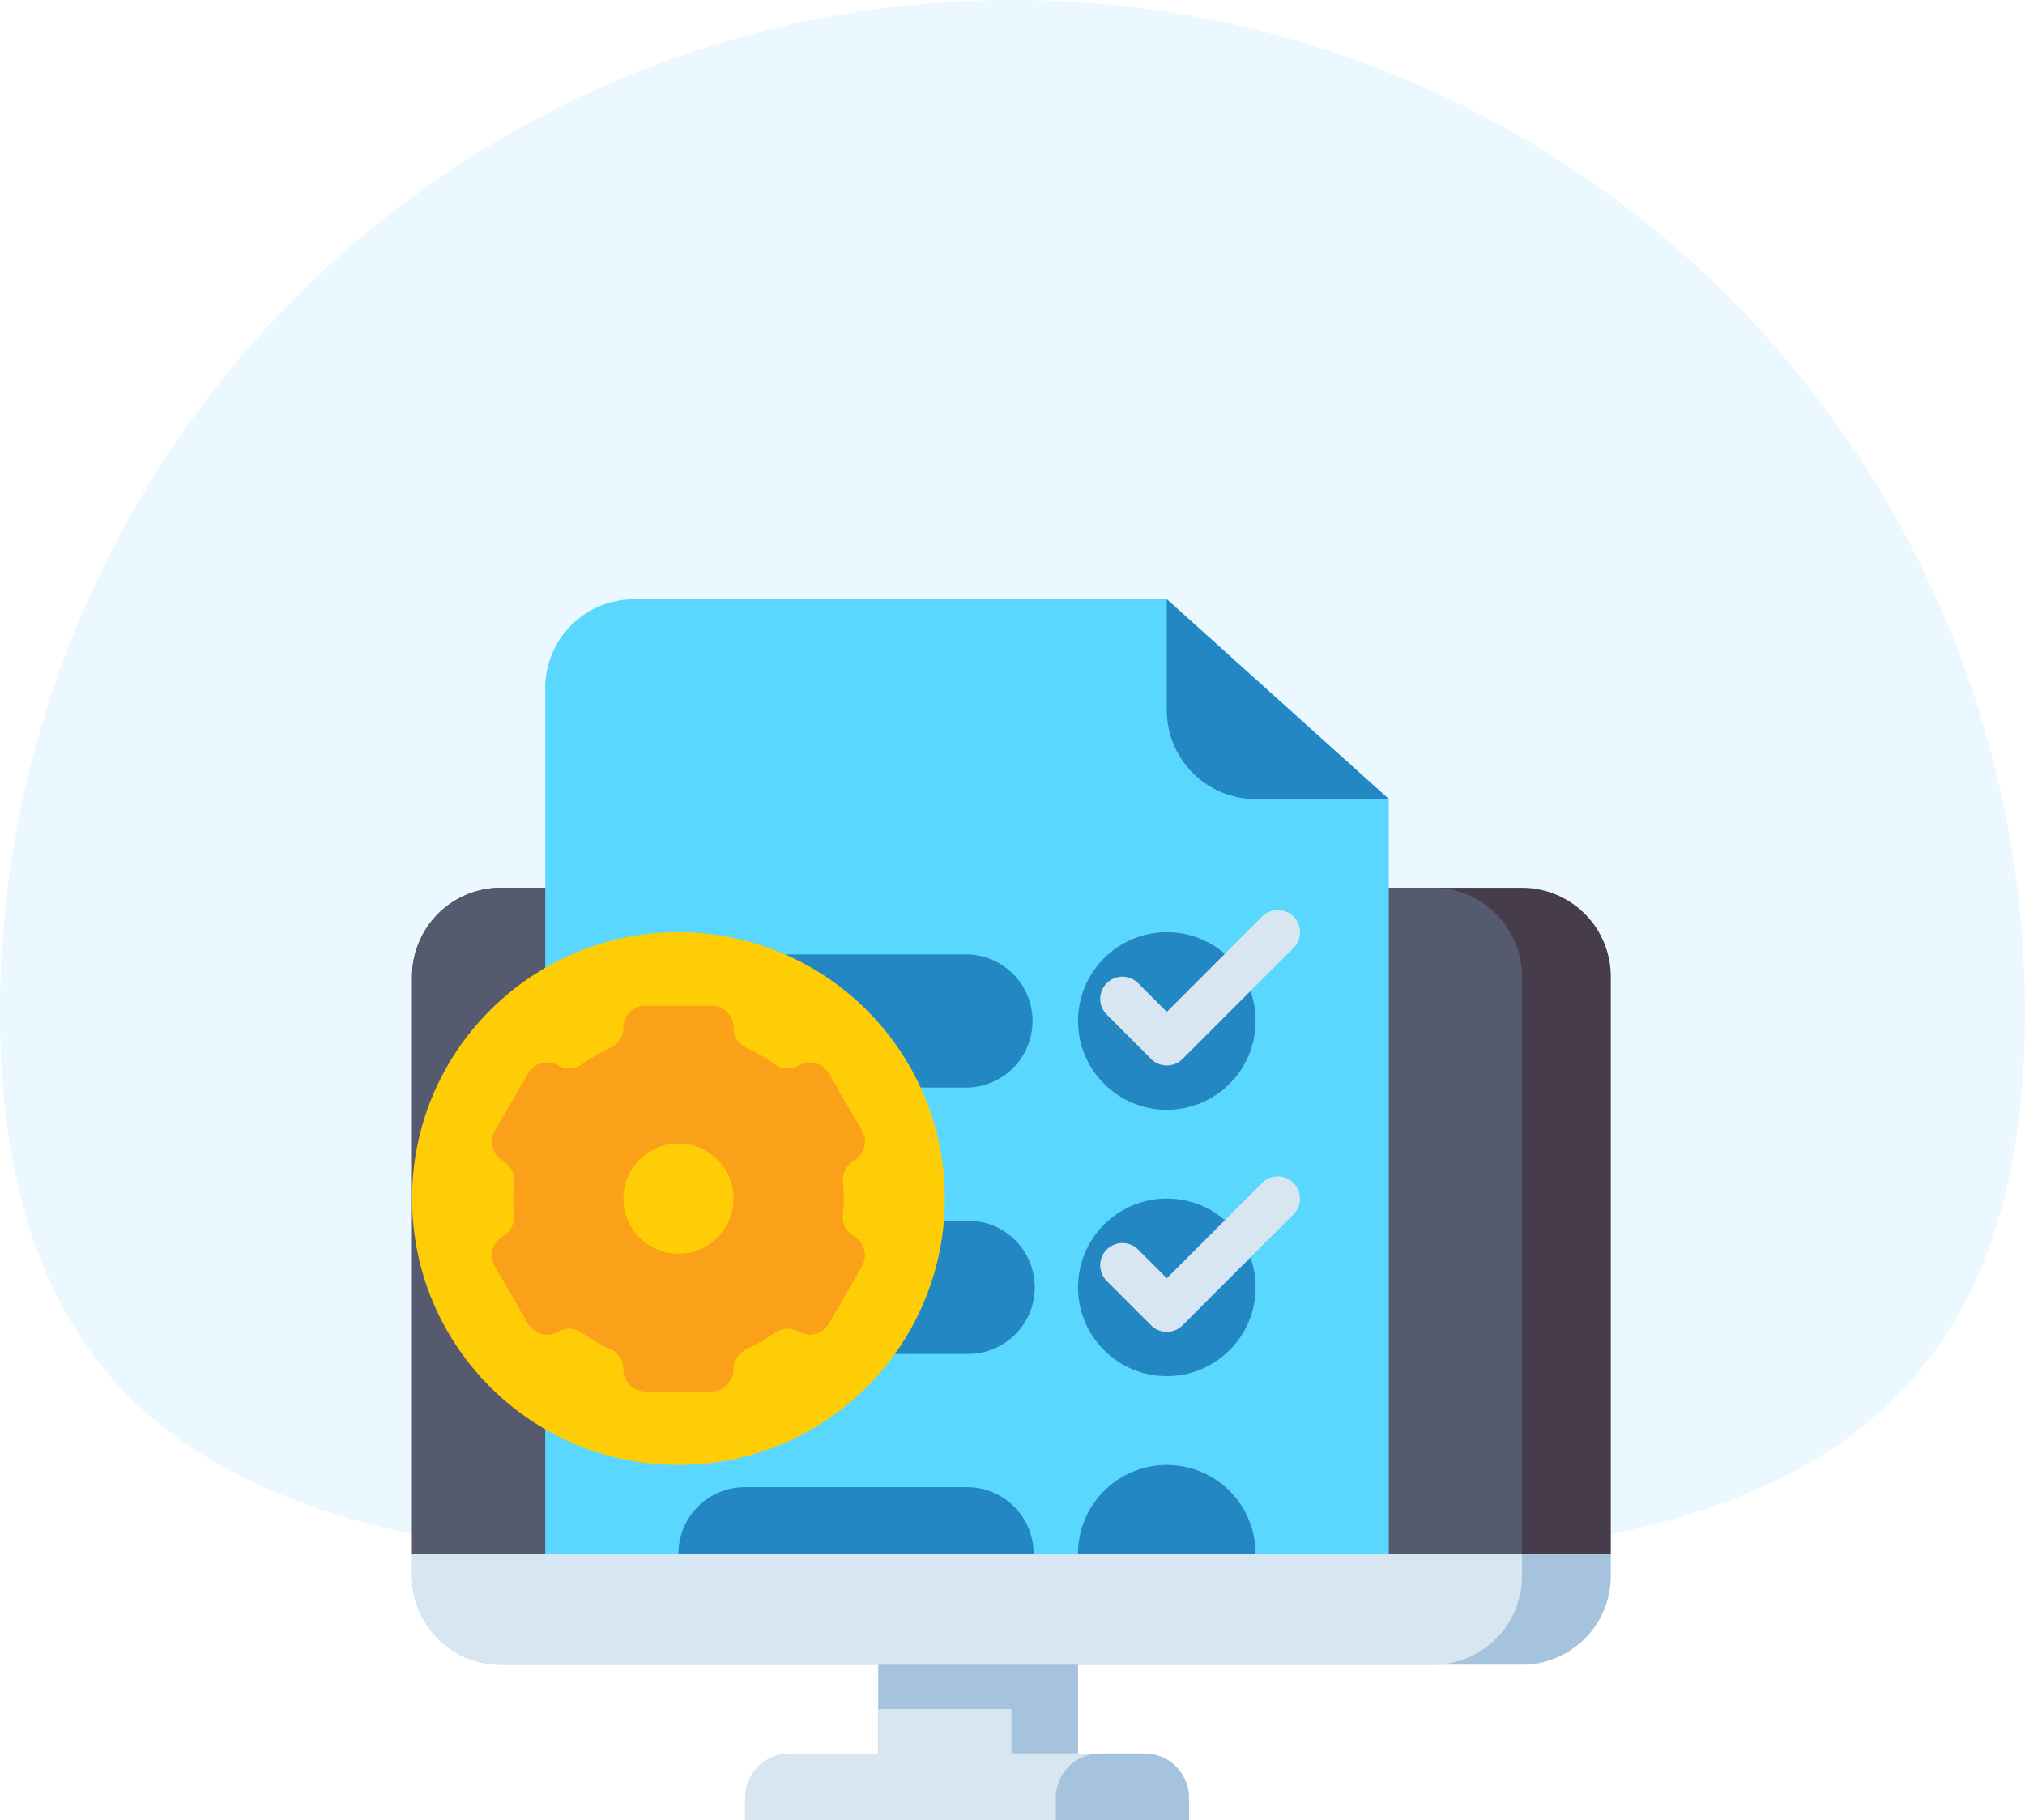 <svg xmlns="http://www.w3.org/2000/svg" width="108.115" height="97.179" viewBox="0 0 108.115 97.179">
  <g id="Group_31301" data-name="Group 31301" transform="translate(-757 -1374.006)">
    <path id="Path_15582" data-name="Path 15582" d="M54.057,0a54.057,54.057,0,0,1,54.057,54.057c0,29.855-24.2,29.762-54.057,29.762S0,83.912,0,54.057A54.057,54.057,0,0,1,54.057,0Z" transform="translate(757 1374.006)" fill="#41b5fe" opacity="0.1"/>
    <g id="automation" transform="translate(739 1370)">
      <g id="Group_30624" data-name="Group 30624" transform="translate(40 51.407)">
        <g id="Group_30616" data-name="Group 30616" transform="translate(0 0)">
          <path id="Path_17125" data-name="Path 17125" d="M104,175.556H40V144.741A4.741,4.741,0,0,1,44.741,140H99.259A4.741,4.741,0,0,1,104,144.741Z" transform="translate(-40 -140)" fill="#463c4b"/>
        </g>
        <g id="Group_30617" data-name="Group 30617" transform="translate(0 0)">
          <path id="Path_17126" data-name="Path 17126" d="M99.259,175.556H40V144.741A4.741,4.741,0,0,1,44.741,140H94.519a4.741,4.741,0,0,1,4.741,4.741Z" transform="translate(-40 -140)" fill="#555a6e"/>
        </g>
        <g id="Group_30618" data-name="Group 30618" transform="translate(0 35.556)">
          <path id="Path_17127" data-name="Path 17127" d="M44.741,385.926H99.259A4.741,4.741,0,0,0,104,381.185V380H40v1.185A4.741,4.741,0,0,0,44.741,385.926Z" transform="translate(-40 -380)" fill="#a5c3dc"/>
        </g>
        <g id="Group_30619" data-name="Group 30619" transform="translate(0 35.556)">
          <path id="Path_17128" data-name="Path 17128" d="M94.519,385.926H44.741A4.741,4.741,0,0,1,40,381.185V380H99.259v1.185A4.741,4.741,0,0,1,94.519,385.926Z" transform="translate(-40 -380)" fill="#d7e6f0"/>
        </g>
        <g id="Group_30620" data-name="Group 30620" transform="translate(24.889 41.481)">
          <path id="Path_17129" data-name="Path 17129" d="M208,420h10.667v4.741H208Z" transform="translate(-208 -420)" fill="#a5c3dc"/>
        </g>
        <g id="Group_30621" data-name="Group 30621" transform="translate(24.889 43.852)">
          <path id="Path_17130" data-name="Path 17130" d="M208,436h7.111v2.37H208Z" transform="translate(-208 -436)" fill="#d7e6f0"/>
        </g>
        <g id="Group_30622" data-name="Group 30622" transform="translate(17.778 46.222)">
          <path id="Path_17131" data-name="Path 17131" d="M183.7,455.556H160V454.37a2.37,2.37,0,0,1,2.37-2.37h18.963a2.37,2.37,0,0,1,2.37,2.37Z" transform="translate(-160 -452)" fill="#d7e6f0"/>
        </g>
        <g id="Group_30623" data-name="Group 30623" transform="translate(34.37 46.222)">
          <path id="Path_17132" data-name="Path 17132" d="M279.111,455.556H272V454.37a2.37,2.37,0,0,1,2.37-2.37h2.37a2.37,2.37,0,0,1,2.37,2.37Z" transform="translate(-272 -452)" fill="#a5c3dc"/>
        </g>
      </g>
      <g id="Group_30625" data-name="Group 30625" transform="translate(47.111 36)">
        <path id="Path_17133" data-name="Path 17133" d="M133.037,86.963H88V40.741A4.741,4.741,0,0,1,92.741,36h28.444l11.852,10.667Z" transform="translate(-88 -36)" fill="#5ad7ff"/>
      </g>
      <g id="Group_30626" data-name="Group 30626" transform="translate(54.222 54.963)">
        <path id="Path_17134" data-name="Path 17134" d="M151.407,171.111H139.556a3.556,3.556,0,0,1,0-7.111h11.852a3.556,3.556,0,0,1,0,7.111Z" transform="translate(-136 -164)" fill="#2387c3"/>
      </g>
      <g id="Group_30627" data-name="Group 30627" transform="translate(54.222 69.185)">
        <path id="Path_17135" data-name="Path 17135" d="M151.407,267.111H139.556a3.556,3.556,0,1,1,0-7.111h11.852a3.556,3.556,0,1,1,0,7.111Z" transform="translate(-136 -260)" fill="#2387c3"/>
      </g>
      <g id="Group_30628" data-name="Group 30628" transform="translate(54.222 83.407)">
        <path id="Path_17136" data-name="Path 17136" d="M154.963,359.556H136A3.556,3.556,0,0,1,139.556,356h11.852A3.556,3.556,0,0,1,154.963,359.556Z" transform="translate(-136 -356)" fill="#2387c3"/>
      </g>
      <g id="Group_30629" data-name="Group 30629" transform="translate(80.296 36)">
        <path id="Path_17137" data-name="Path 17137" d="M312,36v5.926a4.741,4.741,0,0,0,4.741,4.741h7.111Z" transform="translate(-312 -36)" fill="#2387c3"/>
      </g>
      <g id="Group_30633" data-name="Group 30633" transform="translate(40 53.778)">
        <g id="Group_30630" data-name="Group 30630" transform="translate(0)">
          <circle id="Ellipse_750" data-name="Ellipse 750" cx="14.222" cy="14.222" r="14.222" fill="#ffcd05"/>
        </g>
        <g id="Group_30631" data-name="Group 30631" transform="translate(4.264 3.923)">
          <path id="Path_17138" data-name="Path 17138" d="M87.568,192.782a8.676,8.676,0,0,0-.045-.878,1.173,1.173,0,0,1,.584-1.133h0a1.181,1.181,0,0,0,.432-1.613l-1.762-3.052a1.181,1.181,0,0,0-1.613-.432h0a1.174,1.174,0,0,1-1.273-.06,8.811,8.811,0,0,0-1.523-.881,1.173,1.173,0,0,1-.685-1.071,1.181,1.181,0,0,0-1.181-1.181H76.979a1.181,1.181,0,0,0-1.181,1.181,1.173,1.173,0,0,1-.685,1.071,8.81,8.81,0,0,0-1.523.881,1.174,1.174,0,0,1-1.273.06h0a1.18,1.18,0,0,0-1.613.432l-1.762,3.052a1.18,1.18,0,0,0,.432,1.613h0a1.174,1.174,0,0,1,.584,1.133,8.658,8.658,0,0,0,0,1.755,1.173,1.173,0,0,1-.584,1.133h0a1.181,1.181,0,0,0-.432,1.613l1.762,3.052a1.181,1.181,0,0,0,1.613.432h0a1.174,1.174,0,0,1,1.273.06,8.812,8.812,0,0,0,1.523.881A1.173,1.173,0,0,1,75.8,201.9a1.181,1.181,0,0,0,1.181,1.181H80.5a1.181,1.181,0,0,0,1.181-1.181,1.173,1.173,0,0,1,.685-1.071,8.811,8.811,0,0,0,1.523-.881,1.174,1.174,0,0,1,1.273-.06h0a1.18,1.18,0,0,0,1.613-.432l1.762-3.052a1.18,1.18,0,0,0-.432-1.613h0a1.174,1.174,0,0,1-.584-1.133,8.676,8.676,0,0,0,.045-.878Z" transform="translate(-68.782 -182.483)" fill="#faa019"/>
        </g>
        <g id="Group_30632" data-name="Group 30632" transform="translate(11.28 11.28)">
          <circle id="Ellipse_751" data-name="Ellipse 751" cx="2.943" cy="2.943" r="2.943" fill="#ffcd05"/>
        </g>
      </g>
      <g id="Group_30634" data-name="Group 30634" transform="translate(75.556 53.778)">
        <circle id="Ellipse_752" data-name="Ellipse 752" cx="4.741" cy="4.741" r="4.741" fill="#2387c3"/>
      </g>
      <g id="Group_30635" data-name="Group 30635" transform="translate(75.556 68)">
        <circle id="Ellipse_753" data-name="Ellipse 753" cx="4.741" cy="4.741" r="4.741" fill="#2387c3"/>
      </g>
      <g id="Group_30636" data-name="Group 30636" transform="translate(75.556 82.222)">
        <path id="Path_17139" data-name="Path 17139" d="M284.741,348A4.741,4.741,0,0,0,280,352.741h9.481A4.741,4.741,0,0,0,284.741,348Z" transform="translate(-280 -348)" fill="#2387c3"/>
      </g>
      <g id="Group_30637" data-name="Group 30637" transform="translate(76.741 52.592)">
        <path id="Path_17140" data-name="Path 17140" d="M291.555,156.3a1.182,1.182,0,0,1-.838-.347l-2.37-2.37a1.185,1.185,0,0,1,1.676-1.676l1.532,1.532,5.088-5.088a1.185,1.185,0,0,1,1.676,1.676l-5.926,5.926a1.181,1.181,0,0,1-.838.347Z" transform="translate(-287.999 -147.999)" fill="#d7e6f0"/>
      </g>
      <g id="Group_30638" data-name="Group 30638" transform="translate(76.741 66.815)">
        <path id="Path_17141" data-name="Path 17141" d="M291.555,252.3a1.182,1.182,0,0,1-.838-.347l-2.37-2.37a1.185,1.185,0,0,1,1.676-1.676l1.532,1.532,5.088-5.088a1.185,1.185,0,0,1,1.676,1.676l-5.926,5.926A1.181,1.181,0,0,1,291.555,252.3Z" transform="translate(-287.999 -243.999)" fill="#d7e6f0"/>
      </g>
    </g>
  </g>
</svg>
